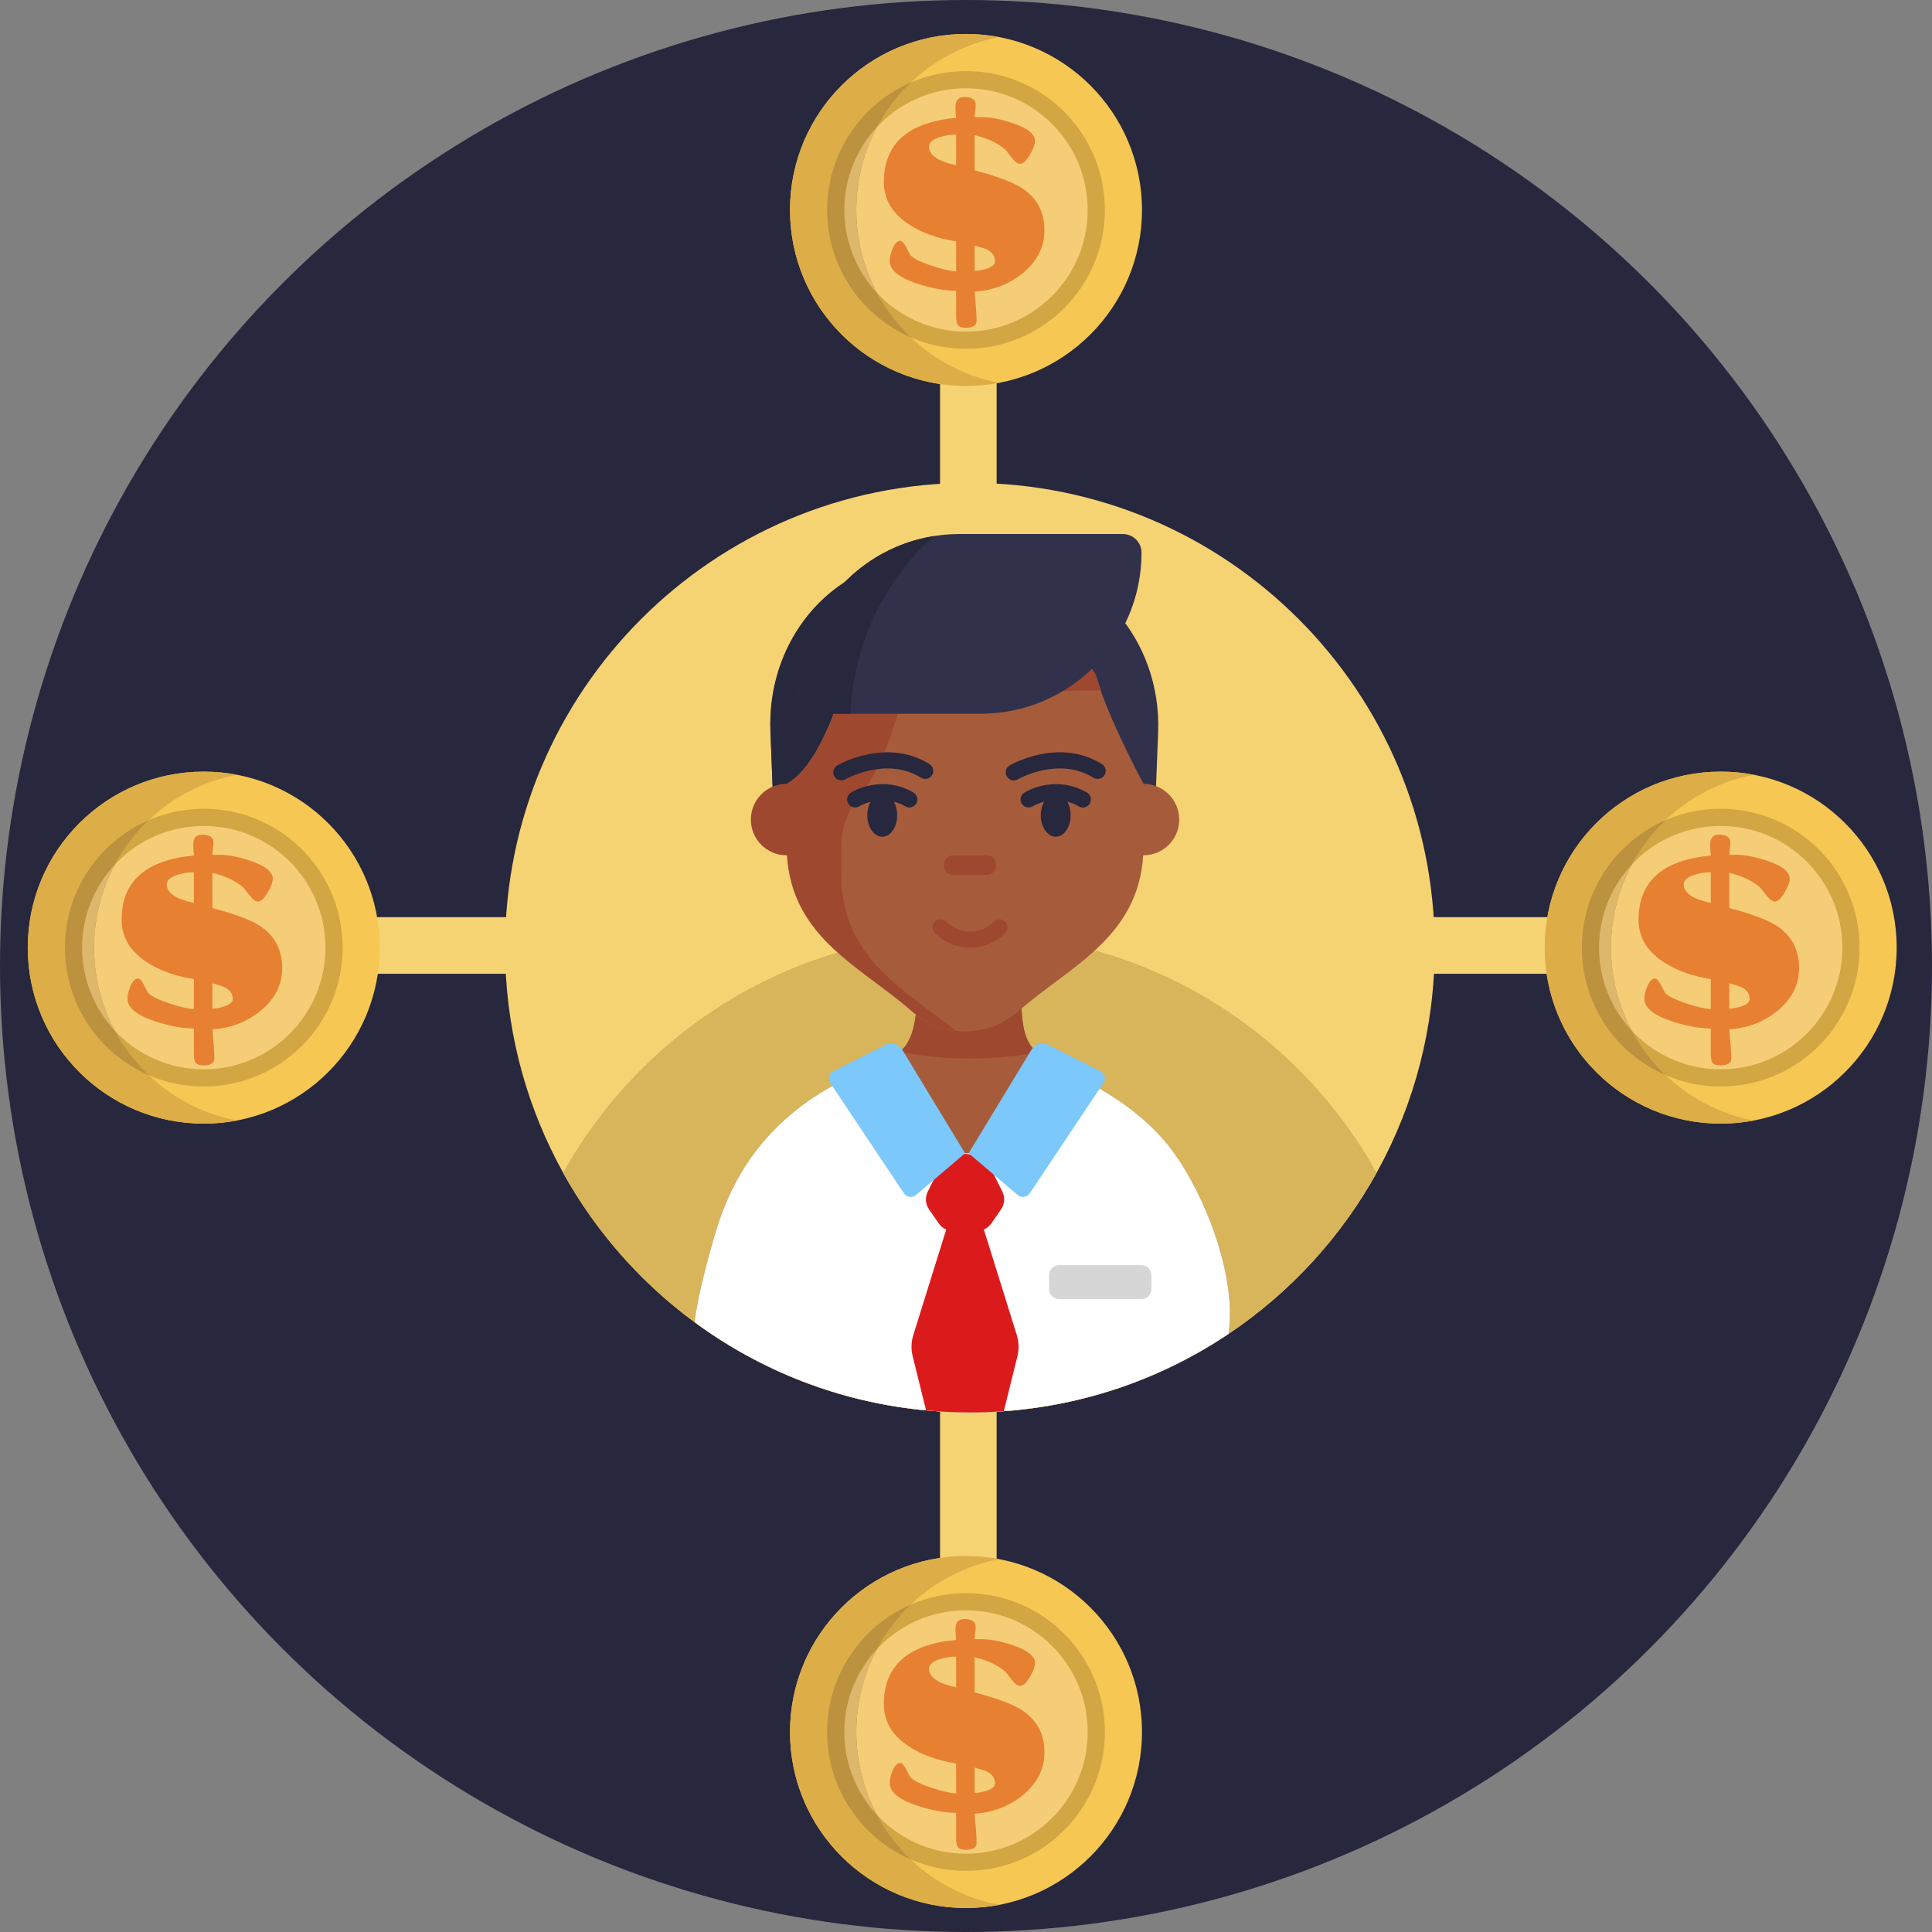 <?xml version="1.0" encoding="iso-8859-1"?>
<!-- Generator: Adobe Illustrator 22.0.1, SVG Export Plug-In . SVG Version: 6.00 Build 0)  -->
<svg version="1.1" xmlns="http://www.w3.org/2000/svg" xmlns:xlink="http://www.w3.org/1999/xlink" x="0px" y="0px"
	 viewBox="0 0 512 512" style="enable-background:new 0 0 512 512;" xml:space="preserve">
<rect x="0" y="0" width="512" height="512" fill="#808080" stroke="none"/>
<g id="BULINE">
	<circle id="XMLID_3159_" style="fill:#27273D;" cx="256" cy="256" r="256"/>
</g>
<g id="Icons">
	<g id="XMLID_1330_">
		
			<line id="XMLID_1439_" style="fill:none;stroke:#F6D372;stroke-width:15;stroke-linecap:round;stroke-linejoin:round;stroke-miterlimit:10;" x1="256.62" y1="351.64" x2="256.62" y2="425.14"/>
		
			<line id="XMLID_1438_" style="fill:none;stroke:#F6D372;stroke-width:15;stroke-linecap:round;stroke-linejoin:round;stroke-miterlimit:10;" x1="256.62" y1="75.974" x2="256.62" y2="149.474"/>
		
			<line id="XMLID_1437_" style="fill:none;stroke:#F6D372;stroke-width:15;stroke-linecap:round;stroke-linejoin:round;stroke-miterlimit:10;" x1="154.425" y1="250.557" x2="80.925" y2="250.557"/>
		
			<line id="XMLID_1436_" style="fill:none;stroke:#F6D372;stroke-width:15;stroke-linecap:round;stroke-linejoin:round;stroke-miterlimit:10;" x1="430.092" y1="250.557" x2="356.592" y2="250.557"/>
		<g id="XMLID_1380_">
			<path id="XMLID_1435_" style="fill:#F6D372;" d="M380.204,251.14c0,42.663-21.693,80.263-54.649,102.364
				c-17.252,11.569-37.601,18.893-59.535,20.478c-2.967,0.213-5.97,0.324-8.992,0.324c-3.912,0-7.787-0.185-11.607-0.547
				c-22.842-2.123-43.868-10.494-61.361-23.38c-30.453-22.425-50.209-58.524-50.209-99.24c0-68.036,55.15-123.176,123.176-123.176
				S380.204,183.104,380.204,251.14z"/>
			<path id="XMLID_1434_" style="fill:#D8B45B;" d="M364.787,310.841c-9.521,17.15-23,31.779-39.232,42.663
				c-17.252,11.569-37.601,18.893-59.535,20.478c-2.967,0.213-5.97,0.324-8.992,0.324c-3.912,0-7.787-0.185-11.607-0.547
				c-22.842-2.123-43.868-10.494-61.361-23.38c-14.258-10.485-26.161-23.983-34.792-39.538
				c21.016-37.842,61.398-63.456,107.76-63.456S343.771,273,364.787,310.841z"/>
			<path id="XMLID_1433_" style="fill:#D8B45B;" d="M364.787,310.841c-9.521,17.15-23,31.779-39.232,42.663
				c-17.252,11.569-37.601,18.893-59.535,20.478c-2.967,0.213-5.97,0.324-8.992,0.324c-3.912,0-7.787-0.185-11.607-0.547
				c-22.842-2.123-43.868-10.494-61.361-23.38c-14.258-10.485-26.161-23.983-34.792-39.538
				c21.016-37.842,61.398-63.456,107.76-63.456S343.771,273,364.787,310.841z"/>
			<g id="XMLID_1381_">
				<g id="XMLID_1408_">
					<path id="XMLID_1432_" style="fill:#A65C3B;" d="M325.555,353.504c-17.252,11.569-37.601,18.893-59.535,20.478
						c-2.967,0.213-5.97,0.324-8.992,0.324c-3.912,0-7.787-0.185-11.607-0.547c-22.842-2.123-43.868-10.494-61.361-23.38
						c0.983-7.75,3.921-18.114,5.034-22.008c2.364-8.325,5.738-16.093,10.976-23.018c5.321-7.036,12.015-12.738,19.663-17.076
						c0.287-0.158,0.565-0.315,0.844-0.473c0.658-0.362,1.298-0.705,1.919-1.029c0.881-0.454,1.734-0.881,2.549-1.279
						c0.445-0.213,0.881-0.426,1.307-0.621c0.352-0.167,0.695-0.324,1.029-0.473c0.371-0.167,0.742-0.334,1.094-0.491
						c1.669-0.751,3.152-1.381,4.487-1.975c2.29-1.029,4.098-1.956,5.525-3.208c0.204-0.185,0.408-0.371,0.603-0.566
						c0.584-0.593,1.094-1.261,1.53-2.03c0.065-0.111,0.121-0.213,0.176-0.334c0.111-0.195,0.213-0.399,0.297-0.603
						c0.083-0.167,0.167-0.352,0.232-0.538c0.074-0.167,0.148-0.343,0.204-0.528c0.065-0.176,0.13-0.352,0.176-0.528
						c0.436-1.316,0.751-2.874,0.992-4.746c0-0.028,0.009-0.056,0.009-0.083c0.037-0.26,0.065-0.528,0.093-0.797
						c0.028-0.269,0.056-0.547,0.083-0.834c0.019-0.232,0.037-0.473,0.065-0.714c0-0.056,0.009-0.111,0.009-0.158
						c0.019-0.297,0.046-0.593,0.065-0.909c0.019-0.315,0.037-0.64,0.056-0.973c0.056-0.992,0.102-2.049,0.13-3.17
						c0.009-0.584,0.028-1.177,0.037-1.798v-0.556c0.009-0.408,0.009-0.825,0.009-1.251c0.009-0.426,0.009-0.862,0.009-1.307h27.237
						c0,2.447,0.009,4.626,0.046,6.554c0,0.278,0.009,0.547,0.019,0.816c0,0.269,0.009,0.528,0.018,0.788
						c0.009,0.389,0.028,0.76,0.037,1.122c0.018,0.399,0.037,0.779,0.056,1.15c0,0.185,0.009,0.371,0.028,0.547
						c0.074,1.353,0.185,2.559,0.334,3.625c0.046,0.315,0.093,0.621,0.148,0.908c0.056,0.371,0.13,0.732,0.213,1.066
						c0.065,0.287,0.13,0.556,0.204,0.825c0.046,0.167,0.093,0.324,0.148,0.473c0.083,0.269,0.176,0.528,0.278,0.779
						c0.046,0.13,0.102,0.26,0.158,0.38c0.046,0.121,0.102,0.241,0.158,0.362c0.111,0.241,0.232,0.464,0.362,0.686
						c0.278,0.491,0.593,0.946,0.964,1.372c0.315,0.399,0.686,0.779,1.085,1.14c1.196,1.085,2.735,2.067,4.7,3.17
						c1.112,0.621,2.373,1.279,3.782,2.021c1.057,0.547,2.197,1.14,3.439,1.798c0.223,0.121,0.445,0.241,0.677,0.362
						c0.454,0.25,0.927,0.501,1.409,0.76c0.899,0.482,1.78,0.983,2.651,1.493c6.471,3.764,12.283,8.139,17.215,13.869
						C318.12,313.419,328.039,337.364,325.555,353.504z"/>
					<path id="XMLID_1431_" style="fill:#9E4830;" d="M274.752,278.894c-5.392,1.043-11.399,1.627-17.723,1.627
						c-6.649,0-12.941-0.642-18.54-1.789c0.836-0.726,1.549-1.568,2.132-2.599c1.976-3.441,2.644-9.02,2.644-19.829h27.236
						c0,11.204,0.175,16.55,2.203,20.082C273.242,277.326,273.916,278.136,274.752,278.894z"/>
					<path id="XMLID_1430_" style="fill:#32314B;" d="M266.589,148.649h-22.076c-22.959,0-41.295,20.651-40.331,45.422l0.858,22.046
						c0.343,8.8,7.576,15.757,16.382,15.757h68.257c8.806,0,16.04-6.957,16.382-15.757l0.858-22.046
						C307.885,169.3,289.548,148.649,266.589,148.649z"/>
					<path id="XMLID_1429_" style="fill:#27273D;" d="M225.243,192.208c0,14.716,4.465,28.28,11.995,39.134H221.42
						c-8.807,0-16.038-6.96-16.382-15.76l-0.855-22.046c-0.622-16.019,6.83-30.321,18.384-38.421
						c5.359-3.758,11.6-6.182,18.332-6.824c-9.027,10.699-14.794,24.78-15.565,40.326
						C225.276,189.804,225.243,191.003,225.243,192.208z"/>
					<path id="XMLID_1428_" style="fill:#A65C3B;" d="M284.762,175.283l-41.357,0.663h-13.907c-2.634,0-4.951,1.744-5.665,4.28
						c-2.142,7.597-7.364,23.058-15.384,27.504v16.247c0,24.001,19.099,31.687,33.024,43.891c8.29,7.266,20.258,7.266,28.548,0
						c13.925-12.204,33.024-19.891,33.024-43.891v-16.247c0,0-8.877-16.325-12.565-28.307
						C289.711,176.924,287.377,175.242,284.762,175.283z"/>
					<path id="XMLID_1427_" style="fill:#9E4830;" d="M227.65,211.198c-3.045,3.68-4.7,8.31-4.7,13.087v7.264
						c0,22.467,16.734,30.637,30.298,41.601c-4.169-0.518-8.224-2.281-11.654-5.285c-13.925-12.199-33.021-19.889-33.021-43.888
						v-16.249c8.019-4.444,13.24-19.905,15.381-27.504c0.717-2.535,3.036-4.277,5.668-4.277h13.908l41.353-0.663
						c2.616-0.043,4.951,1.639,5.722,4.136c0.356,1.149,0.755,2.341,1.197,3.554l-33.895,0.545h-13.903
						c-2.637,0-4.951,1.747-5.668,4.282C236.646,193.793,233.039,204.685,227.65,211.198z"/>
					<circle id="XMLID_1426_" style="fill:#9E4830;" cx="208.449" cy="217.195" r="9.465"/>
					<circle id="XMLID_1425_" style="fill:#A65C3B;" cx="303.044" cy="217.195" r="9.465"/>
					<g id="XMLID_1423_">
						<path id="XMLID_1424_" style="fill:#27273D;" d="M222.966,206.806c-0.735,0-1.449-0.38-1.845-1.062
							c-0.59-1.018-0.243-2.321,0.774-2.911c0.528-0.306,13.053-7.412,24.423-0.35c1,0.62,1.307,1.933,0.686,2.933
							c-0.62,0.999-1.934,1.307-2.933,0.686c-9.224-5.728-19.932,0.354-20.039,0.417
							C223.696,206.714,223.329,206.806,222.966,206.806z"/>
					</g>
					<g id="XMLID_1421_">
						<path id="XMLID_1422_" style="fill:#27273D;" d="M268.662,206.806c-0.735,0-1.449-0.38-1.845-1.062
							c-0.59-1.018-0.243-2.321,0.774-2.911c0.528-0.306,13.053-7.412,24.423-0.35c1,0.62,1.307,1.933,0.686,2.933
							c-0.62,0.999-1.934,1.307-2.933,0.686c-9.224-5.728-19.933,0.354-20.039,0.417
							C269.392,206.714,269.024,206.806,268.662,206.806z"/>
					</g>
					<ellipse id="XMLID_1420_" style="fill:#27273D;" cx="233.805" cy="216.053" rx="3.955" ry="5.693"/>
					<ellipse id="XMLID_1419_" style="fill:#27273D;" cx="279.775" cy="216.053" rx="3.955" ry="5.693"/>
					<path id="XMLID_1418_" style="fill:#9E4830;" d="M261.549,231.873h-8.972c-1.32,0-2.39-1.07-2.39-2.39v-0.433
						c0-1.32,1.07-2.39,2.39-2.39h8.972c1.32,0,2.39,1.07,2.39,2.39v0.433C263.939,230.803,262.869,231.873,261.549,231.873z"/>
					<g id="XMLID_1416_">
						<path id="XMLID_1417_" style="fill:#27273D;" d="M240.994,213.989c-0.358,0-0.721-0.09-1.055-0.281
							c-6.295-3.597-11.958-0.189-12.197-0.043c-0.997,0.615-2.309,0.312-2.93-0.682c-0.621-0.994-0.326-2.3,0.664-2.925
							c0.323-0.204,8.012-4.941,16.575-0.049c1.021,0.584,1.376,1.885,0.793,2.906C242.452,213.604,241.734,213.989,240.994,213.989
							z"/>
					</g>
					<g id="XMLID_1414_">
						<path id="XMLID_1415_" style="fill:#27273D;" d="M286.964,213.989c-0.358,0-0.721-0.09-1.055-0.281
							c-6.365-3.636-12.129-0.085-12.187-0.049c-0.995,0.628-2.311,0.331-2.938-0.663c-0.628-0.995-0.331-2.31,0.663-2.938
							c0.324-0.204,8.012-4.942,16.575-0.049c1.022,0.584,1.376,1.885,0.793,2.906C288.422,213.604,287.703,213.989,286.964,213.989
							z"/>
					</g>
					<g id="XMLID_1412_">
						<path id="XMLID_1413_" style="fill:#9E4830;" d="M257.063,251.135c-3.383,0-6.766-1.287-9.342-3.863
							c-0.832-0.832-0.832-2.18,0-3.012c0.832-0.832,2.181-0.832,3.012,0c3.49,3.49,9.169,3.49,12.659,0
							c0.832-0.831,2.181-0.831,3.012,0c0.832,0.832,0.832,2.18,0,3.012C263.829,249.848,260.446,251.135,257.063,251.135z"/>
					</g>
					<path id="XMLID_1411_" style="fill:#FFFFFF;" d="M325.555,353.504c-17.252,11.569-37.601,18.893-59.535,20.478
						c-2.967,0.213-5.97,0.324-8.992,0.324c-3.912,0-7.787-0.185-11.607-0.547c-22.842-2.123-43.868-10.494-61.361-23.38
						c0.983-7.75,3.921-18.114,5.034-22.008c2.364-8.325,5.738-16.093,10.976-23.018c5.321-7.036,12.015-12.738,19.663-17.076
						c0.287-0.158,0.565-0.315,0.844-0.473c0.658-0.362,1.298-0.705,1.919-1.029c0.881-0.454,1.734-0.881,2.549-1.279
						c0.445-0.213,0.881-0.426,1.307-0.621c0.352-0.167,0.695-0.324,1.029-0.473c0.371-0.167,0.742-0.334,1.094-0.491
						c0.362-0.158,0.705-0.315,1.048-0.464l14.48,16.854c3.069,3.578,7.407,5.368,11.746,5.33c0.324,0,0.658-0.018,0.983-0.046
						c3.56-0.25,7.055-1.752,9.78-4.515l16.724-16.983c1.057,0.547,2.197,1.14,3.439,1.798c0.223,0.121,0.445,0.241,0.677,0.362
						c0.454,0.25,0.927,0.501,1.409,0.76c0.899,0.482,1.78,0.983,2.651,1.493c6.471,3.764,12.283,8.139,17.215,13.869
						C318.12,313.419,328.039,337.364,325.555,353.504z"/>
					<path id="XMLID_1410_" style="fill:#32314B;" d="M259.845,189.15h-48.237v-4.956c0-23.568,19.105-42.673,42.673-42.673h43.281
						c2.737,0,4.956,2.219,4.956,4.956v0C302.518,170.044,283.412,189.15,259.845,189.15z"/>
					<path id="XMLID_1409_" style="fill:#27273D;" d="M247.555,142.052c-2.372,2.067-4.601,4.329-6.655,6.772
						c-9.027,10.699-14.794,24.78-15.565,40.326h-13.725v-4.957c0-10.977,4.147-20.989,10.958-28.545
						C228.957,148.551,237.692,143.607,247.555,142.052z"/>
				</g>
				<path id="XMLID_1407_" style="fill:#DB1B1B;" d="M269.626,359.428l-3.606,14.555c-2.967,0.213-5.97,0.324-8.992,0.324
					c-3.912,0-7.787-0.185-11.607-0.547l-3.551-14.332c-0.464-1.854-0.408-3.801,0.167-5.627l8.723-27.969
					c-0.779-0.334-1.465-0.881-1.965-1.595l-2.577-3.717c-0.973-1.391-1.112-3.198-0.352-4.719l1.502-3.041l1.873-3.782
					c0.603-1.214,1.696-2.104,3.004-2.438l2.336-0.612c0.325-0.074,0.649-0.13,0.983-0.139c0.454-0.019,0.908,0.028,1.353,0.139
					l0.195,0.056l2.141,0.556c1.307,0.334,2.401,1.224,2.994,2.438l1.177,2.373l2.206,4.45c0.751,1.52,0.621,3.328-0.352,4.719
					l-2.586,3.717c-0.501,0.714-1.187,1.261-1.965,1.595l8.733,27.969C270.025,355.627,270.081,357.574,269.626,359.428z"/>
				<path id="XMLID_1406_" style="fill:#7CC8FB;" d="M234.601,276.921l-13.806,6.988c-1.122,0.568-1.495,1.989-0.797,3.035
					l19.535,29.274c0.727,1.09,2.243,1.301,3.24,0.452l12.973-11.041l-16.629-27.417
					C238.181,276.668,236.213,276.105,234.601,276.921z"/>
				<path id="XMLID_1405_" style="fill:#7CC8FB;" d="M277.846,276.921l13.806,6.988c1.122,0.568,1.495,1.989,0.797,3.035
					l-19.535,29.274c-0.727,1.09-2.243,1.301-3.24,0.452l-12.973-11.041l16.629-27.417
					C274.266,276.668,276.234,276.105,277.846,276.921z"/>
				<path id="XMLID_1382_" style="fill:#D6D6D6;" d="M302.48,344.282h-21.812c-1.465,0-2.652-1.187-2.652-2.652v-3.708
					c0-1.465,1.187-2.652,2.652-2.652h21.812c1.465,0,2.652,1.187,2.652,2.652v3.708
					C305.132,343.094,303.945,344.282,302.48,344.282z"/>
			</g>
		</g>
		<g id="XMLID_1368_">
			<circle id="XMLID_1379_" style="fill:#F6C752;" cx="256.001" cy="459" r="46.64"/>
			<circle id="XMLID_1378_" style="fill:#D3A644;" cx="256.001" cy="459" r="36.8"/>
			<circle id="XMLID_1377_" style="fill:#F4CD76;" cx="256.001" cy="459" r="32.245"/>
			<path id="XMLID_1376_" style="fill:#DDAE47;" d="M241.416,492.794c6.351,6.046,14.407,10.313,23.366,12.023
				c-2.844,0.541-5.781,0.823-8.781,0.823c-25.762,0-46.64-20.879-46.64-46.64c0-25.762,20.879-46.64,46.64-46.64
				c3,0,5.937,0.282,8.781,0.823c-8.96,1.71-17.015,5.977-23.366,12.023c-3.587,3.415-6.633,7.393-8.994,11.798
				c-3.507,6.553-5.499,14.038-5.499,21.996c0,7.958,1.992,15.443,5.499,21.996C234.783,485.401,237.829,489.379,241.416,492.794z"
				/>
			<path id="XMLID_1375_" style="fill:#BC923F;" d="M241.416,492.794c-13.071-5.643-22.215-18.65-22.215-33.794
				c0-15.144,9.144-28.151,22.215-33.794c-3.587,3.415-6.633,7.393-8.994,11.798c-3.507,6.553-5.499,14.038-5.499,21.996
				c0,7.958,1.992,15.443,5.499,21.996C234.783,485.401,237.829,489.379,241.416,492.794z"/>
			<path id="XMLID_1374_" style="fill:#DDB76B;" d="M226.923,459c0,7.958,1.992,15.443,5.499,21.996
				c-5.372-5.764-8.666-13.497-8.666-21.996c0-8.499,3.294-16.232,8.666-21.996C228.915,443.557,226.923,451.042,226.923,459z"/>
			<g id="XMLID_1369_">
				<path id="XMLID_1370_" style="fill:#E88032;" d="M258.279,480.644c0.022,0.508,0.132,1.799,0.33,3.871
					c0.132,1.583,0.198,2.874,0.198,3.871c0,1.212-0.968,1.819-2.904,1.819c-1.154,0-1.887-0.313-2.199-0.938
					c-0.215-0.41-0.323-1.252-0.323-2.522c0-0.783,0-1.829,0-3.138c0-1.583,0-2.639,0-3.167c-3.215-0.078-6.664-0.723-10.348-1.935
					c-4.832-1.603-7.249-3.597-7.249-5.983c0-0.899,0.243-1.955,0.731-3.167c0.604-1.447,1.276-2.171,2.016-2.171
					c0.488,0,1.004,0.528,1.55,1.584c0.701,1.369,1.1,2.111,1.198,2.228c0.857,0.919,2.767,1.858,5.729,2.815
					c2.689,0.9,4.813,1.388,6.372,1.467v-7.948c-5.048-0.801-9.268-2.336-12.66-4.604c-4.328-2.894-6.491-6.589-6.491-11.086
					c0-10.206,6.383-15.885,19.151-17.039c-0.015-0.215-0.051-0.694-0.11-1.437c-0.044-0.606-0.066-1.095-0.066-1.466
					c0-1.759,0.782-2.639,2.347-2.639c2.013,0,3.021,0.704,3.021,2.111c0,0.372-0.049,0.914-0.147,1.628
					c-0.098,0.714-0.147,1.246-0.147,1.598h1.648c2.316-0.039,5.112,0.488,8.389,1.58c3.983,1.346,5.976,2.926,5.976,4.74
					c0,0.897-0.442,2.097-1.325,3.599c-0.942,1.639-1.825,2.458-2.649,2.458c-0.609,0-1.325-0.528-2.149-1.584
					c-1.118-1.427-1.746-2.199-1.884-2.317c-2.1-1.701-4.768-2.933-8.006-3.695v9.326c5.982,1.583,10.16,3.148,12.533,4.692
					c3.981,2.601,5.972,6.325,5.972,11.174c0,4.536-1.991,8.388-5.972,11.555C267.203,478.778,263.026,480.351,258.279,480.644z
					 M253.381,447.153v-8.124c-1.416-0.02-2.841,0.196-4.276,0.645c-1.939,0.606-2.909,1.466-2.909,2.581
					C246.196,444.484,248.591,446.117,253.381,447.153z M263.675,472.667c0-1.329-0.603-2.336-1.808-3.021
					c-0.553-0.312-1.749-0.714-3.588-1.202v6.716c0.968-0.019,2.026-0.215,3.173-0.586
					C262.934,474.066,263.675,473.43,263.675,472.667z"/>
			</g>
		</g>
		<g id="XMLID_1356_">
			<circle id="XMLID_1367_" style="fill:#F6C752;" cx="456.001" cy="251.135" r="46.64"/>
			<circle id="XMLID_1366_" style="fill:#D3A644;" cx="456.001" cy="251.135" r="36.8"/>
			<circle id="XMLID_1365_" style="fill:#F4CD76;" cx="456.001" cy="251.135" r="32.245"/>
			<path id="XMLID_1364_" style="fill:#DDAE47;" d="M441.416,284.929c6.351,6.046,14.407,10.313,23.366,12.023
				c-2.844,0.541-5.781,0.823-8.781,0.823c-25.762,0-46.64-20.879-46.64-46.64s20.879-46.64,46.64-46.64
				c3,0,5.937,0.282,8.781,0.823c-8.96,1.71-17.015,5.977-23.366,12.023c-3.587,3.415-6.633,7.393-8.994,11.798
				c-3.507,6.553-5.499,14.038-5.499,21.996s1.992,15.443,5.499,21.996C434.783,277.536,437.829,281.515,441.416,284.929z"/>
			<path id="XMLID_1363_" style="fill:#BC923F;" d="M441.416,284.929c-13.071-5.643-22.215-18.65-22.215-33.794
				s9.144-28.151,22.215-33.794c-3.587,3.415-6.633,7.393-8.994,11.798c-3.507,6.553-5.499,14.038-5.499,21.996
				s1.992,15.443,5.499,21.996C434.783,277.536,437.829,281.515,441.416,284.929z"/>
			<path id="XMLID_1362_" style="fill:#DDB76B;" d="M426.923,251.135c0,7.958,1.992,15.443,5.499,21.996
				c-5.372-5.764-8.666-13.497-8.666-21.996s3.294-16.232,8.666-21.996C428.915,235.692,426.923,243.178,426.923,251.135z"/>
			<g id="XMLID_1357_">
				<path id="XMLID_1358_" style="fill:#E88032;" d="M458.279,272.78c0.022,0.508,0.132,1.799,0.33,3.871
					c0.132,1.583,0.198,2.874,0.198,3.871c0,1.212-0.968,1.819-2.904,1.819c-1.154,0-1.887-0.313-2.199-0.938
					c-0.215-0.41-0.323-1.252-0.323-2.522c0-0.783,0-1.829,0-3.138c0-1.583,0-2.639,0-3.167c-3.215-0.078-6.664-0.723-10.348-1.935
					c-4.832-1.603-7.249-3.597-7.249-5.983c0-0.899,0.243-1.955,0.731-3.167c0.604-1.447,1.276-2.171,2.016-2.171
					c0.488,0,1.004,0.528,1.55,1.584c0.701,1.369,1.1,2.111,1.198,2.228c0.857,0.919,2.767,1.858,5.729,2.815
					c2.689,0.9,4.813,1.388,6.372,1.467v-7.948c-5.048-0.801-9.268-2.336-12.66-4.604c-4.328-2.894-6.491-6.589-6.491-11.086
					c0-10.206,6.383-15.885,19.151-17.039c-0.015-0.215-0.051-0.694-0.11-1.437c-0.044-0.606-0.066-1.095-0.066-1.467
					c0-1.759,0.782-2.639,2.346-2.639c2.013,0,3.021,0.704,3.021,2.111c0,0.372-0.049,0.914-0.147,1.628
					c-0.098,0.714-0.147,1.246-0.147,1.598h1.648c2.316-0.039,5.112,0.488,8.389,1.58c3.983,1.346,5.976,2.926,5.976,4.74
					c0,0.897-0.442,2.097-1.325,3.599c-0.942,1.639-1.825,2.458-2.649,2.458c-0.609,0-1.325-0.528-2.149-1.584
					c-1.118-1.427-1.746-2.199-1.884-2.317c-2.1-1.701-4.768-2.933-8.006-3.695v9.326c5.982,1.583,10.16,3.148,12.533,4.692
					c3.981,2.601,5.972,6.325,5.972,11.174c0,4.536-1.991,8.388-5.972,11.555C467.203,270.913,463.026,272.487,458.279,272.78z
					 M453.381,239.288v-8.124c-1.416-0.02-2.841,0.196-4.276,0.645c-1.939,0.606-2.909,1.467-2.909,2.581
					C446.196,236.619,448.591,238.252,453.381,239.288z M463.675,264.803c0-1.329-0.603-2.336-1.808-3.021
					c-0.553-0.312-1.749-0.714-3.588-1.202v6.716c0.968-0.019,2.026-0.215,3.173-0.586
					C462.934,266.201,463.675,265.565,463.675,264.803z"/>
			</g>
		</g>
		<g id="XMLID_1343_">
			<circle id="XMLID_1355_" style="fill:#F6C752;" cx="54.001" cy="251.135" r="46.64"/>
			<circle id="XMLID_1354_" style="fill:#D3A644;" cx="54.001" cy="251.135" r="36.8"/>
			<circle id="XMLID_1353_" style="fill:#F4CD76;" cx="54.001" cy="251.135" r="32.245"/>
			<path id="XMLID_1351_" style="fill:#DDAE47;" d="M39.416,284.929c6.351,6.046,14.407,10.313,23.366,12.023
				c-2.844,0.541-5.781,0.823-8.781,0.823c-25.762,0-46.64-20.879-46.64-46.64s20.879-46.64,46.64-46.64
				c3,0,5.937,0.282,8.781,0.823c-8.96,1.71-17.015,5.977-23.366,12.023c-3.587,3.415-6.633,7.393-8.994,11.798
				c-3.507,6.553-5.499,14.038-5.499,21.996s1.992,15.443,5.499,21.996C32.783,277.536,35.829,281.515,39.416,284.929z"/>
			<path id="XMLID_1350_" style="fill:#BC923F;" d="M39.416,284.929c-13.071-5.643-22.215-18.65-22.215-33.794
				s9.144-28.151,22.215-33.794c-3.587,3.415-6.633,7.393-8.994,11.798c-3.507,6.553-5.499,14.038-5.499,21.996
				s1.992,15.443,5.499,21.996C32.783,277.536,35.829,281.515,39.416,284.929z"/>
			<path id="XMLID_1349_" style="fill:#DDB76B;" d="M24.923,251.135c0,7.958,1.992,15.443,5.499,21.996
				c-5.372-5.764-8.666-13.497-8.666-21.996s3.294-16.232,8.666-21.996C26.915,235.692,24.923,243.178,24.923,251.135z"/>
			<g id="XMLID_1344_">
				<path id="XMLID_1345_" style="fill:#E88032;" d="M56.279,272.78c0.022,0.508,0.132,1.799,0.33,3.871
					c0.132,1.583,0.198,2.874,0.198,3.871c0,1.212-0.968,1.819-2.904,1.819c-1.154,0-1.887-0.313-2.199-0.938
					c-0.215-0.41-0.323-1.252-0.323-2.522c0-0.783,0-1.829,0-3.138c0-1.583,0-2.639,0-3.167c-3.215-0.078-6.664-0.723-10.348-1.935
					c-4.832-1.603-7.249-3.597-7.249-5.983c0-0.899,0.243-1.955,0.731-3.167c0.604-1.447,1.276-2.171,2.016-2.171
					c0.488,0,1.004,0.528,1.55,1.584c0.701,1.369,1.1,2.111,1.198,2.228c0.857,0.919,2.767,1.858,5.729,2.815
					c2.689,0.9,4.813,1.388,6.372,1.467v-7.948c-5.048-0.801-9.268-2.336-12.66-4.604c-4.328-2.894-6.491-6.589-6.491-11.086
					c0-10.206,6.383-15.885,19.151-17.039c-0.015-0.215-0.051-0.694-0.11-1.437c-0.044-0.606-0.066-1.095-0.066-1.467
					c0-1.759,0.782-2.639,2.347-2.639c2.013,0,3.021,0.704,3.021,2.111c0,0.372-0.049,0.914-0.147,1.628
					c-0.098,0.714-0.147,1.246-0.147,1.598h1.648c2.316-0.039,5.112,0.488,8.389,1.58c3.983,1.346,5.976,2.926,5.976,4.74
					c0,0.897-0.442,2.097-1.325,3.599c-0.942,1.639-1.825,2.458-2.649,2.458c-0.609,0-1.325-0.528-2.149-1.584
					c-1.118-1.427-1.746-2.199-1.884-2.317c-2.1-1.701-4.768-2.933-8.006-3.695v9.326c5.982,1.583,10.16,3.148,12.533,4.692
					c3.981,2.601,5.972,6.325,5.972,11.174c0,4.536-1.991,8.388-5.972,11.555C65.203,270.913,61.026,272.487,56.279,272.78z
					 M51.381,239.288v-8.124c-1.416-0.02-2.841,0.196-4.276,0.645c-1.939,0.606-2.909,1.467-2.909,2.581
					C44.196,236.619,46.591,238.252,51.381,239.288z M61.675,264.803c0-1.329-0.603-2.336-1.808-3.021
					c-0.553-0.312-1.749-0.714-3.588-1.202v6.716c0.968-0.019,2.026-0.215,3.173-0.586
					C60.934,266.201,61.675,265.565,61.675,264.803z"/>
			</g>
		</g>
		<g id="XMLID_1331_">
			<circle id="XMLID_1342_" style="fill:#F6C752;" cx="256.001" cy="55.64" r="46.64"/>
			<circle id="XMLID_1341_" style="fill:#D3A644;" cx="256.001" cy="55.64" r="36.8"/>
			<circle id="XMLID_1340_" style="fill:#F4CD76;" cx="256.001" cy="55.64" r="32.245"/>
			<path id="XMLID_1339_" style="fill:#DDAE47;" d="M241.416,89.434c6.351,6.046,14.407,10.313,23.366,12.023
				c-2.844,0.541-5.781,0.823-8.781,0.823c-25.762,0-46.64-20.879-46.64-46.64S230.24,9,256.001,9c3,0,5.937,0.282,8.781,0.823
				c-8.96,1.71-17.015,5.977-23.366,12.023c-3.587,3.415-6.633,7.393-8.994,11.798c-3.507,6.553-5.499,14.038-5.499,21.996
				s1.992,15.443,5.499,21.996C234.783,82.041,237.829,86.02,241.416,89.434z"/>
			<path id="XMLID_1338_" style="fill:#BC923F;" d="M241.416,89.434c-13.071-5.643-22.215-18.65-22.215-33.794
				s9.144-28.151,22.215-33.794c-3.587,3.415-6.633,7.393-8.994,11.798c-3.507,6.553-5.499,14.038-5.499,21.996
				s1.992,15.443,5.499,21.996C234.783,82.041,237.829,86.02,241.416,89.434z"/>
			<path id="XMLID_1337_" style="fill:#DDB76B;" d="M226.923,55.64c0,7.958,1.992,15.443,5.499,21.996
				c-5.372-5.764-8.666-13.497-8.666-21.996s3.294-16.232,8.666-21.996C228.915,40.197,226.923,47.683,226.923,55.64z"/>
			<g id="XMLID_1332_">
				<path id="XMLID_1333_" style="fill:#E88032;" d="M258.279,77.285c0.022,0.508,0.132,1.799,0.33,3.872
					c0.132,1.583,0.198,2.874,0.198,3.871c0,1.212-0.968,1.819-2.904,1.819c-1.154,0-1.887-0.313-2.199-0.938
					c-0.215-0.41-0.323-1.252-0.323-2.522c0-0.783,0-1.829,0-3.138c0-1.583,0-2.639,0-3.167c-3.215-0.078-6.664-0.723-10.348-1.935
					c-4.832-1.603-7.249-3.597-7.249-5.983c0-0.899,0.243-1.955,0.731-3.167c0.604-1.447,1.276-2.171,2.016-2.171
					c0.488,0,1.004,0.528,1.55,1.584c0.701,1.369,1.1,2.111,1.198,2.228c0.857,0.919,2.767,1.858,5.729,2.815
					c2.689,0.9,4.813,1.388,6.372,1.466V63.97c-5.048-0.801-9.268-2.336-12.66-4.604c-4.328-2.894-6.491-6.589-6.491-11.086
					c0-10.206,6.383-15.885,19.151-17.039c-0.015-0.215-0.051-0.694-0.11-1.437c-0.044-0.606-0.066-1.095-0.066-1.467
					c0-1.759,0.782-2.639,2.347-2.639c2.013,0,3.021,0.704,3.021,2.111c0,0.372-0.049,0.914-0.147,1.628
					c-0.098,0.714-0.147,1.246-0.147,1.598h1.648c2.316-0.039,5.112,0.488,8.389,1.58c3.983,1.346,5.976,2.926,5.976,4.74
					c0,0.897-0.442,2.097-1.325,3.599c-0.942,1.639-1.825,2.458-2.649,2.458c-0.609,0-1.325-0.528-2.149-1.584
					c-1.118-1.427-1.746-2.199-1.884-2.317c-2.1-1.701-4.768-2.933-8.006-3.695v9.326c5.982,1.583,10.16,3.148,12.533,4.692
					c3.981,2.601,5.972,6.325,5.972,11.174c0,4.536-1.991,8.388-5.972,11.555C267.203,75.418,263.026,76.992,258.279,77.285z
					 M253.381,43.793V35.67c-1.416-0.02-2.841,0.196-4.276,0.645c-1.939,0.606-2.909,1.467-2.909,2.581
					C246.196,41.124,248.591,42.757,253.381,43.793z M263.675,69.308c0-1.329-0.603-2.336-1.808-3.021
					c-0.553-0.312-1.749-0.714-3.588-1.202V71.8c0.968-0.019,2.026-0.215,3.173-0.586C262.934,70.706,263.675,70.07,263.675,69.308z
					"/>
			</g>
		</g>
	</g>
</g>
</svg>
